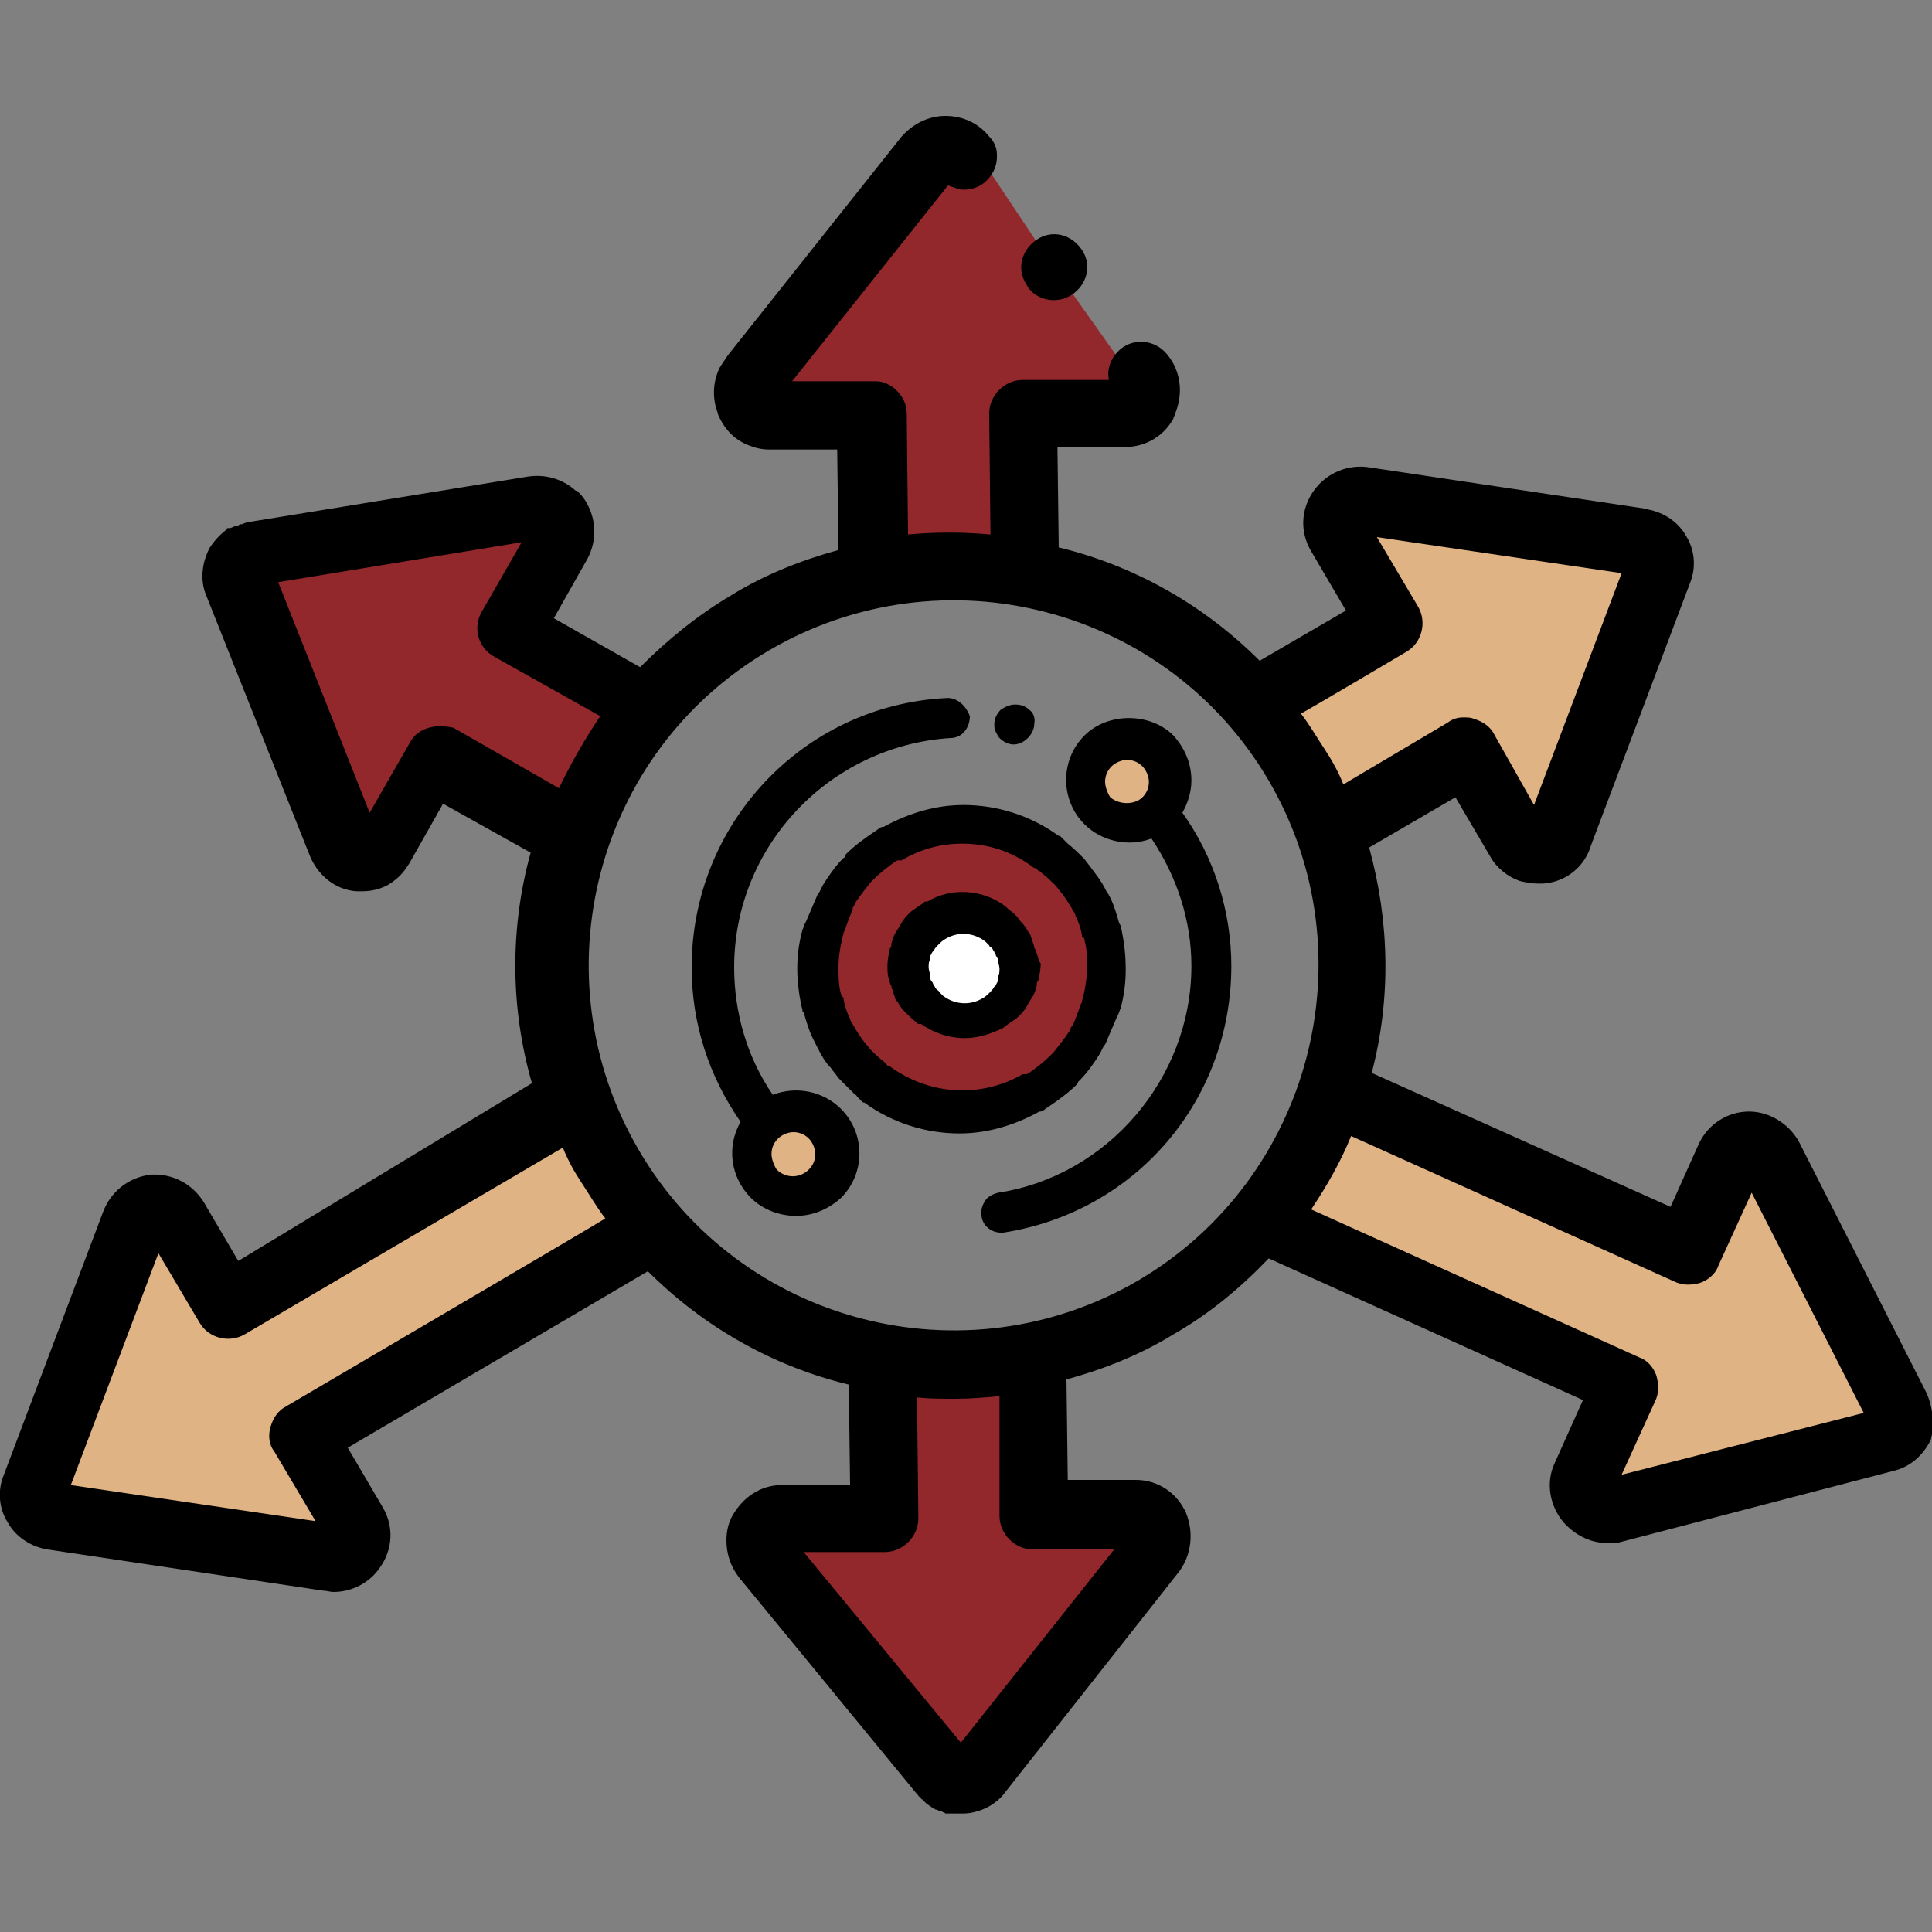 <?xml version="1.0" encoding="utf-8"?>
<!-- Generator: Adobe Illustrator 28.0.0, SVG Export Plug-In . SVG Version: 6.00 Build 0)  -->
<svg version="1.1" id="Layer_2_00000103956415936214061480000016184926674200315027_"
	 xmlns="http://www.w3.org/2000/svg" xmlns:xlink="http://www.w3.org/1999/xlink" x="0px" y="0px" viewBox="0 0 150 150"
	 style="enable-background:new 0 0 150 150;" xml:space="preserve">
<rect x="0" y="0" width="150" height="150" fill="#808080" stroke="none"/>
<style type="text/css">
	.st0{fill:#93282C;}
	.st1{fill:#E0B384;}
	.st2{fill:#FFFFFF;}
</style>
<g id="Impact">
	<polygon class="st0" points="67.7,107.1 67.7,117.5 60.2,118.1 62.3,125.7 71.2,137.1 74,137.1 88.8,121.8 88.8,118.1 80.1,116.5 
		80.1,104.7 	"/>
	<polygon class="st1" points="104.9,65.3 113.8,60 118.2,66 123.5,60.3 128.7,46.8 127.2,44.4 106.6,39.6 103.4,41.5 106.5,49.8 
		96.4,55.9 	"/>
	<polygon class="st0" points="80.6,44.7 80.9,29.9 88.8,30.6 81.5,20.3 75.5,11.3 73.9,10.5 59.7,26.3 59.8,29.9 68.5,31.3 
		68.9,43.1 	"/>
	<polygon class="st0" points="49.7,52.6 40.4,48 43.1,41 35.4,39.6 21.3,42.5 20,45 27.2,65 30.5,66.6 35.8,59.6 46.4,64.8 	"/>
	<polygon class="st1" points="101.1,96.3 125.8,108.5 123.1,115.5 130.8,116.9 145,113.9 146.2,111.4 139,91.4 135.7,89.8 
		130.4,96.9 103.1,84.3 	"/>
	<polygon class="st1" points="41.2,85.8 18.1,100.8 13.5,94.8 8.3,100.7 3.5,114.4 5.1,116.7 25.9,120.8 29,118.9 25.7,110.7 
		50.5,93.7 	"/>
	<path d="M81.8,23.3c0.5,0,0.9-0.1,1.4-0.4c1.2-0.8,1.6-2.3,0.8-3.5l0,0c-0.8-1.2-2.3-1.6-3.5-0.8s-1.6,2.3-0.8,3.5
		C80.1,22.9,81,23.3,81.8,23.3z"/>
	<path d="M149.6,108.2l-9.8-19.3c-0.7-1.5-2.3-2.6-4-2.6h0c-1.7,0-3.2,1-3.9,2.5l-2.2,4.9l-23.2-10.4c1.5-5.7,1.4-11.7-0.2-17.5
		l6.7-3.9l2.7,4.6c0.5,0.9,1.4,1.6,2.3,1.9c0.4,0.1,0.9,0.2,1.4,0.2c0.1,0,0.3,0,0.4,0c1.6-0.1,3-1.1,3.6-2.6c0-0.1,0.1-0.2,0.1-0.3
		l7.7-20.4c0.5-1.2,0.4-2.6-0.3-3.7c-0.5-0.9-1.4-1.6-2.4-1.9c-0.2-0.1-0.5-0.1-0.7-0.2l-21.4-3.2c0,0,0,0,0,0
		c-1.7-0.3-3.4,0.4-4.4,1.8c-1,1.4-1.1,3.2-0.2,4.7l2.7,4.6l-6.7,3.9c-4.4-4.4-9.8-7.4-15.6-8.8l-0.1-7.8l5.3,0c1.6,0,3-0.9,3.7-2.2
		c0-0.1,0.1-0.2,0.1-0.3c0.7-1.6,0.5-3.4-0.6-4.7c-0.9-1.1-2.5-1.3-3.6-0.4c-0.7,0.6-1.1,1.5-0.9,2.4l-6.7,0c-1.4,0-2.6,1.2-2.6,2.6
		l0.1,9.4c-2.1-0.2-4.3-0.2-6.4,0l-0.1-9.4c0-0.7-0.3-1.3-0.8-1.8c-0.4-0.4-1-0.7-1.6-0.7c0,0,0,0,0,0c-0.1,0-0.1,0-0.2,0
		c0,0,0,0,0,0l-6.3,0l12.1-15.2c0.3,0.1,0.6,0.2,0.9,0.3c0.7,0.1,1.4-0.1,1.9-0.5c0.6-0.5,1-1.2,1-2c0-0.1,0-0.2,0-0.2
		c0-0.5-0.2-1-0.6-1.4c-0.8-1-2-1.6-3.4-1.6l0,0c-1.3,0-2.5,0.6-3.4,1.6l-13.5,17c-0.2,0.3-0.4,0.6-0.6,0.9c-0.5,1-0.6,2.1-0.3,3.2
		c0.1,0.2,0.1,0.4,0.2,0.6c0.5,1.1,1.3,1.9,2.4,2.3c0.5,0.2,1,0.3,1.5,0.3h0l5.3,0l0.1,7.8c-2.9,0.8-5.7,1.9-8.3,3.5
		c-2.7,1.6-5,3.5-7.1,5.6l-6.7-3.8l2.6-4.6c0.8-1.5,0.7-3.2-0.2-4.6c-0.2-0.3-0.4-0.5-0.6-0.7l0,0c0,0,0,0-0.1,0
		c-1-0.9-2.3-1.3-3.7-1.1l-21.5,3.5c-0.2,0-0.5,0.1-0.7,0.2c0,0,0,0-0.1,0c0,0-0.1,0-0.2,0.1c0,0-0.1,0-0.1,0c0,0-0.1,0-0.1,0
		c-0.1,0.1-0.2,0.1-0.4,0.2c0,0,0,0-0.1,0c0,0,0,0-0.1,0c0,0-0.1,0-0.1,0.1c0,0,0,0,0,0c-0.5,0.4-0.9,0.8-1.3,1.4
		c-0.6,1.1-0.8,2.5-0.3,3.7l8,20.1c0.6,1.6,2,2.8,3.7,2.9c0.2,0,0.3,0,0.4,0l0,0c1,0,1.9-0.3,2.6-0.9c0.4-0.3,0.8-0.8,1.1-1.3
		l2.6-4.6l6.8,3.8c-1.6,5.8-1.6,12,0.1,17.9L18.5,97.9l-2.7-4.6c-0.9-1.4-2.4-2.2-4.1-2.1C10,91.4,8.6,92.5,8,94.1l-7.7,20.4
		c-0.5,1.2-0.4,2.6,0.3,3.7c0.6,1.1,1.8,1.9,3.1,2.1l21.4,3.2c0.3,0,0.5,0.1,0.8,0.1c1.4,0,2.8-0.7,3.6-1.9c1-1.4,1.1-3.2,0.2-4.7
		l-2.7-4.6l23.3-13.7c4.4,4.4,9.8,7.4,15.6,8.8l0.1,7.8l-5.3,0c-1.7,0-3.1,1-3.9,2.5c-0.3,0.6-0.4,1.2-0.4,1.8c0,1,0.3,2,1,2.9
		l13.8,16.8c0,0,0.1,0.1,0.1,0.1s0,0.1,0.1,0.1s0.1,0.1,0.1,0.1s0,0.1,0.1,0.1c0,0,0.1,0.1,0.1,0.1c0,0,0,0,0.1,0.1
		c0,0,0.1,0.1,0.1,0.1c0,0,0,0,0.1,0.1c0.1,0,0.1,0.1,0.2,0.1l0,0c0,0,0.1,0.1,0.1,0.1c0,0,0,0,0,0c0,0,0.1,0,0.1,0.1c0,0,0,0,0.1,0
		c0,0,0.1,0.1,0.2,0.1c0,0,0,0,0,0c0,0,0.1,0,0.2,0.1c0,0,0,0,0.1,0c0.1,0,0.1,0,0.2,0.1h0c0.1,0,0.1,0,0.2,0.1c0,0,0,0,0,0
		c0.1,0,0.1,0,0.2,0c0,0,0,0,0,0c0,0,0.1,0,0.2,0c0,0,0,0,0.1,0s0.1,0,0.1,0c0.2,0,0.4,0,0.6,0l0,0c0.3,0,0.6,0,1-0.1
		c0.9-0.2,1.8-0.7,2.4-1.5l6.7-8.5l6.7-8.5c1-1.2,1.3-2.9,0.8-4.4c0-0.1-0.1-0.2-0.1-0.3c-0.7-1.6-2.2-2.6-3.9-2.6h0l-5.3,0
		l-0.1-7.8c2.9-0.8,5.7-1.9,8.3-3.5c2.8-1.6,5.2-3.6,7.4-5.9l24.4,11l-2.2,4.9c-0.7,1.5-0.4,3.3,0.7,4.6c0.9,1,2.1,1.6,3.4,1.6
		c0.4,0,0.8,0,1.1-0.1l21.1-5.5c1.3-0.3,2.3-1.2,2.9-2.4C150.2,110.7,150.1,109.4,149.6,108.2L149.6,108.2z M109.2,50.6
		c1.2-0.7,1.6-2.3,0.9-3.5l-3.2-5.4l19,2.8l-6.8,18L116,57c-0.3-0.6-0.9-1-1.6-1.2c-0.2-0.1-0.5-0.1-0.8-0.1c-0.4,0-0.8,0.1-1.2,0.4
		l-8.1,4.8c-0.4-1-0.9-1.9-1.5-2.8s-1.1-1.8-1.8-2.7C101.1,55.4,109.2,50.6,109.2,50.6z M33.3,56.5c-0.7,0.2-1.2,0.6-1.5,1.2
		l-3.1,5.4l-7.1-17.9l18.9-3.1l-3.1,5.4c-0.7,1.2-0.3,2.8,1,3.5l8.2,4.6c-1.2,1.8-2.3,3.7-3.2,5.6l-8.2-4.7
		C34.7,56.4,34,56.3,33.3,56.5L33.3,56.5z M22.2,109.2c-0.6,0.3-1,0.9-1.2,1.6c-0.2,0.7-0.1,1.4,0.3,1.9l3.2,5.4l-19-2.8l6.8-18
		l3.2,5.4c0.7,1.2,2.3,1.6,3.5,0.9l24.7-14.5c0.4,1,0.9,1.9,1.5,2.8c0.6,0.9,1.1,1.8,1.8,2.7C46.9,94.7,22.2,109.2,22.2,109.2z
		 M77.6,117.7c0,1.4,1.2,2.6,2.6,2.6h0l6.3,0l-11.9,15l-12.2-14.8l6.3,0c1.4,0,2.6-1.2,2.6-2.6l-0.1-9.4c1,0.1,2,0.1,3,0.1
		c1.1,0,2.3-0.1,3.4-0.2L77.6,117.7L77.6,117.7z M88.4,99.4c-13.5,7.9-30.9,3.4-38.8-10.1s-3.4-30.9,10.1-38.8s30.9-3.4,38.8,10.1
		S101.8,91.5,88.4,99.4z M125.9,114.5l2.6-5.7c0.3-0.6,0.3-1.3,0.1-2c-0.2-0.6-0.7-1.2-1.3-1.4l-25.5-11.5c1.2-1.8,2.3-3.7,3.1-5.7
		l25.1,11.3c0.6,0.3,1.3,0.3,2,0.1c0.6-0.2,1.2-0.7,1.4-1.3l2.6-5.7l8.7,17.1L125.9,114.5L125.9,114.5z"/>
	<path class="st0" d="M74.6,64.2c-6,0-10.9,4.9-10.9,10.9c0,6,4.9,10.9,10.9,10.9s10.9-4.9,10.9-10.9C85.5,69.1,80.6,64.2,74.6,64.2
		z M74.6,79.3c-2.3,0-4.2-1.9-4.2-4.2s1.9-4.2,4.2-4.2s4.2,1.9,4.2,4.2S76.9,79.3,74.6,79.3z"/>
	<path id="path2015" class="st1" d="M89.9,63c-1.3,1.3-3.4,1.3-4.7,0c-1.3-1.3-1.3-3.4,0-4.7c1.3-1.3,3.4-1.3,4.7,0
		C91.2,59.6,91.2,61.7,89.9,63"/>
	<path id="path2019" class="st1" d="M64,91.9c-1.3,1.3-3.4,1.3-4.7,0c-1.3-1.3-1.3-3.4,0-4.7c1.3-1.3,3.4-1.3,4.7,0
		C65.3,88.5,65.3,90.6,64,91.9"/>
	<path d="M79.9,55.1c-0.3-0.3-0.7-0.4-1.1-0.4l0,0c-0.4,0-0.8,0.2-1.1,0.4c-0.3,0.3-0.5,0.7-0.5,1.1c0,0.3,0,0.4,0.1,0.6
		c0.1,0.2,0.2,0.4,0.3,0.5c0.3,0.3,0.7,0.5,1.1,0.5c0.4,0,0.8-0.2,1.1-0.5c0.3-0.3,0.5-0.7,0.5-1.1C80.4,55.7,80.2,55.3,79.9,55.1
		L79.9,55.1z"/>
	<g id="path2003">
		<path class="st2" d="M78.9,75.1c0-2.3-1.9-4.2-4.2-4.2s-4.2,1.9-4.2,4.2c0,2.3,1.9,4.2,4.2,4.2S78.9,77.4,78.9,75.1"/>
	</g>
	<path d="M91.8,63.1c0.4-0.7,0.7-1.6,0.7-2.5c0-1.3-0.5-2.5-1.4-3.5c-1.8-1.8-5.1-1.8-6.9,0c-1.9,1.9-1.9,5,0,6.9
		c1.3,1.3,3.4,1.8,5.2,1.1c2,3,3.1,6.4,3.1,9.9c0,8.7-6.5,16.3-15,17.6c-0.4,0.1-0.8,0.3-1,0.6c-0.2,0.3-0.4,0.8-0.3,1.2
		c0.1,0.8,0.8,1.3,1.5,1.3c0.1,0,0.2,0,0.2,0c10.3-1.6,17.7-10.3,17.7-20.7C95.6,70.8,94.3,66.6,91.8,63.1L91.8,63.1z M85.8,60.7
		c0-0.5,0.2-0.9,0.5-1.2c0.3-0.3,0.8-0.5,1.2-0.5c0.5,0,0.9,0.2,1.2,0.5c0.3,0.3,0.5,0.8,0.5,1.2c0,0.5-0.2,0.9-0.5,1.2
		c-0.6,0.6-1.8,0.6-2.5,0l0,0C86,61.6,85.8,61.1,85.8,60.7z"/>
	<path d="M73.4,54.2L73.4,54.2C62.3,54.8,53.7,64,53.7,75.1c0,4.3,1.3,8.4,3.8,12c-1.1,1.9-0.8,4.3,0.8,5.9c0.9,0.9,2.2,1.4,3.5,1.4
		c1.3,0,2.5-0.5,3.5-1.4c1.9-1.9,1.9-5,0-6.9c-1.4-1.4-3.5-1.8-5.3-1.1c-2-2.9-3-6.4-3-9.9c0-9.4,7.4-17.2,16.8-17.8
		c0.9,0,1.5-0.8,1.5-1.7C75,54.8,74.3,54.1,73.4,54.2L73.4,54.2z M59.9,89.6c0-0.5,0.2-0.9,0.5-1.2c0.3-0.3,0.8-0.5,1.2-0.5
		c0.5,0,0.9,0.2,1.2,0.5c0.3,0.3,0.5,0.8,0.5,1.2c0,0.5-0.2,0.9-0.5,1.2c-0.7,0.7-1.8,0.7-2.5,0C60.1,90.5,59.9,90,59.9,89.6
		L59.9,89.6z"/>
	<path d="M80.4,73.8c0,0,0-0.1-0.1-0.2l0-0.1c-0.1-0.3-0.2-0.6-0.3-0.9c0-0.1-0.1-0.2-0.2-0.3c-0.1-0.2-0.3-0.5-0.5-0.7
		c-0.1-0.1-0.2-0.2-0.3-0.4c-0.2-0.2-0.4-0.4-0.7-0.6c0,0-0.1-0.1-0.2-0.2C76.3,69,73.8,68.9,72,70L71.8,70c0,0-0.1,0.1-0.1,0.1
		c-0.4,0.3-0.8,0.5-1.1,0.8c0,0-0.1,0.1-0.1,0.1c-0.3,0.3-0.5,0.6-0.7,1c-0.1,0.1-0.1,0.2-0.2,0.3c-0.2,0.3-0.3,0.6-0.4,1l0,0.1
		c0,0.1,0,0.2-0.1,0.2c-0.1,0.5-0.2,0.9-0.2,1.4c0,0.4,0,0.8,0.2,1.3c0,0.1,0,0.1,0.1,0.2l0,0.1c0.1,0.3,0.2,0.6,0.3,0.9
		c0,0.1,0.1,0.2,0.2,0.3c0.1,0.2,0.3,0.5,0.5,0.7c0.1,0.1,0.2,0.2,0.3,0.3c0.2,0.2,0.4,0.4,0.7,0.6c0,0.1,0.1,0.1,0.2,0.1l0.1,0
		c1,0.7,2.2,1.1,3.4,1.1c1,0,1.9-0.3,2.8-0.7l0.2-0.1c0,0,0.1-0.1,0.1-0.1c0.4-0.3,0.8-0.5,1.1-0.8c0,0,0.1-0.1,0.1-0.1
		c0.3-0.3,0.5-0.6,0.7-1c0.1-0.1,0.1-0.2,0.2-0.3l-0.3-0.2l0,0l0.3,0.2c0.2-0.3,0.3-0.6,0.4-1l0-0.1c0-0.1,0-0.2,0.1-0.2
		c0.1-0.5,0.2-0.9,0.2-1.4C80.6,74.6,80.6,74.2,80.4,73.8L80.4,73.8z M72.3,76.2c0-0.1-0.1-0.2-0.1-0.3l0-0.1c0,0,0-0.1,0-0.1
		c0-0.2-0.1-0.4-0.1-0.6c0-0.2,0-0.4,0.1-0.6l0-0.1c0-0.2,0.1-0.3,0.2-0.5l0.1-0.1c0.1-0.2,0.2-0.3,0.4-0.5c0.1-0.1,0.3-0.3,0.5-0.4
		c1-0.6,2.2-0.5,3.1,0.2c0.1,0.1,0.2,0.2,0.3,0.3c0,0.1,0.1,0.1,0.2,0.2c0.1,0.1,0.1,0.2,0.2,0.3c0,0.1,0.1,0.1,0.1,0.2
		c0,0.1,0.1,0.2,0.2,0.4c0,0,0,0.1,0,0.1c0,0.2,0.1,0.4,0.1,0.6c0,0.2,0,0.4-0.1,0.6l0,0.2c0,0.2-0.1,0.3-0.2,0.5c0,0,0,0.1-0.1,0.1
		c-0.1,0.2-0.2,0.3-0.4,0.5c-0.1,0.1-0.3,0.3-0.5,0.4c-1,0.6-2.2,0.5-3.1-0.2c-0.1-0.1-0.2-0.2-0.3-0.3c0-0.1-0.1-0.1-0.2-0.2
		c-0.1-0.1-0.1-0.2-0.2-0.3C72.4,76.3,72.4,76.2,72.3,76.2L72.3,76.2z"/>
	<path d="M87.1,72.3c0-0.1-0.1-0.3-0.1-0.4c0-0.1-0.1-0.2-0.1-0.2c-0.2-0.7-0.4-1.4-0.7-2c-0.1-0.2-0.2-0.4-0.3-0.5l-0.1-0.2
		c-0.3-0.6-0.7-1.1-1-1.5c-0.2-0.3-0.4-0.5-0.6-0.8c-0.4-0.4-0.8-0.8-1.3-1.2c-0.1-0.1-0.1-0.1-0.2-0.2c-0.1-0.1-0.2-0.2-0.3-0.3
		c-0.1-0.1-0.1-0.1-0.2-0.1c-2.2-1.6-4.8-2.4-7.4-2.4c-2.1,0-4.2,0.6-6.2,1.7c-0.1,0-0.2,0-0.3,0.1c-0.1,0-0.1,0.1-0.3,0.2
		c-0.9,0.6-1.7,1.2-2.3,1.8c0,0-0.1,0.1-0.1,0.2c0,0,0,0.1-0.1,0.1c-0.6,0.6-1.1,1.3-1.6,2.1c-0.1,0.2-0.2,0.4-0.3,0.6l-0.1,0.1
		c-0.3,0.7-0.6,1.4-0.9,2.1l-0.1,0.2c-0.1,0.2-0.1,0.3-0.2,0.5c-0.3,1.1-0.4,2.1-0.4,3c0,0.9,0.1,1.8,0.3,2.8c0,0.1,0.1,0.3,0.1,0.4
		c0,0.1,0,0.2,0.1,0.2c0.2,0.7,0.4,1.4,0.7,2c0.1,0.2,0.2,0.4,0.3,0.6l0.1,0.2c0.3,0.6,0.6,1.1,1,1.5c0.2,0.3,0.4,0.5,0.6,0.8
		c0.4,0.4,0.8,0.8,1.3,1.3c0.1,0,0.1,0.1,0.2,0.2c0.1,0.1,0.2,0.2,0.3,0.3c0.1,0.1,0.1,0.1,0.2,0.1c2.2,1.6,4.8,2.4,7.4,2.4
		c2.1,0,4.2-0.6,6.2-1.7c0.1,0,0.2,0,0.3-0.1c0.1,0,0.1-0.1,0.3-0.2c0.9-0.6,1.7-1.2,2.3-1.8c0,0,0.1-0.1,0.1-0.2c0,0,0,0,0.1-0.1
		c0.6-0.6,1.1-1.3,1.6-2.1c0.1-0.2,0.2-0.4,0.3-0.6l0.1-0.1c0.3-0.7,0.6-1.4,0.9-2.1l0.1-0.2c0.1-0.2,0.1-0.3,0.2-0.5
		c0.3-1.1,0.4-2.1,0.4-3l0,0C87.4,74.2,87.3,73.3,87.1,72.3L87.1,72.3z M80.9,67.8c0.4,0.3,0.7,0.6,1,0.9c0.2,0.2,0.3,0.4,0.5,0.6
		c0.3,0.4,0.5,0.7,0.8,1.2l0.1,0.2c0.1,0.1,0.2,0.3,0.2,0.4c0.2,0.4,0.4,0.9,0.5,1.5c0,0.1,0,0.2,0.1,0.2s0.1,0.2,0.1,0.2
		c0.2,0.7,0.2,1.4,0.2,2.1l0,0c0,0.7-0.1,1.4-0.3,2.3c0,0.1-0.1,0.2-0.1,0.4l-0.1,0.2c-0.2,0.6-0.4,1.1-0.6,1.6l-0.1,0.1
		c-0.1,0.1-0.1,0.3-0.2,0.4c-0.4,0.6-0.8,1.1-1.2,1.6c0,0-0.1,0.1-0.2,0.2c-0.5,0.5-1,0.9-1.7,1.4c-0.1,0-0.1,0.1-0.2,0.1l-0.2,0
		l-0.1,0c-3.3,1.9-7.3,1.6-10.3-0.6c0,0-0.1,0-0.1,0c-0.1,0-0.1-0.1-0.2-0.2c-0.1-0.1-0.1-0.1-0.2-0.2c-0.4-0.3-0.7-0.6-1-0.9
		c-0.2-0.2-0.3-0.4-0.5-0.6c-0.3-0.4-0.5-0.7-0.8-1.2l-0.1-0.2c-0.1-0.1-0.2-0.3-0.2-0.4c-0.2-0.4-0.4-0.9-0.5-1.5
		c0-0.1,0-0.2-0.1-0.2c0-0.1-0.1-0.2-0.1-0.2c-0.2-0.7-0.2-1.4-0.2-2.1c0-0.7,0.1-1.4,0.3-2.3c0-0.1,0.1-0.2,0.1-0.4l0.1-0.2
		c0.2-0.6,0.4-1.1,0.6-1.6l0-0.1c0.1-0.2,0.2-0.3,0.2-0.4c0.4-0.6,0.8-1.1,1.2-1.6c0,0,0.1-0.1,0.2-0.2c0.5-0.5,1-0.9,1.7-1.4
		c0.1,0,0.1-0.1,0.2-0.1l0.2,0l0.1,0c1.5-0.9,3.1-1.3,4.7-1.3c2,0,3.9,0.6,5.6,1.9c0,0,0.1,0,0.1,0c0.1,0,0.1,0.1,0.2,0.2
		C80.7,67.6,80.8,67.7,80.9,67.8L80.9,67.8z"/>
</g>
</svg>
